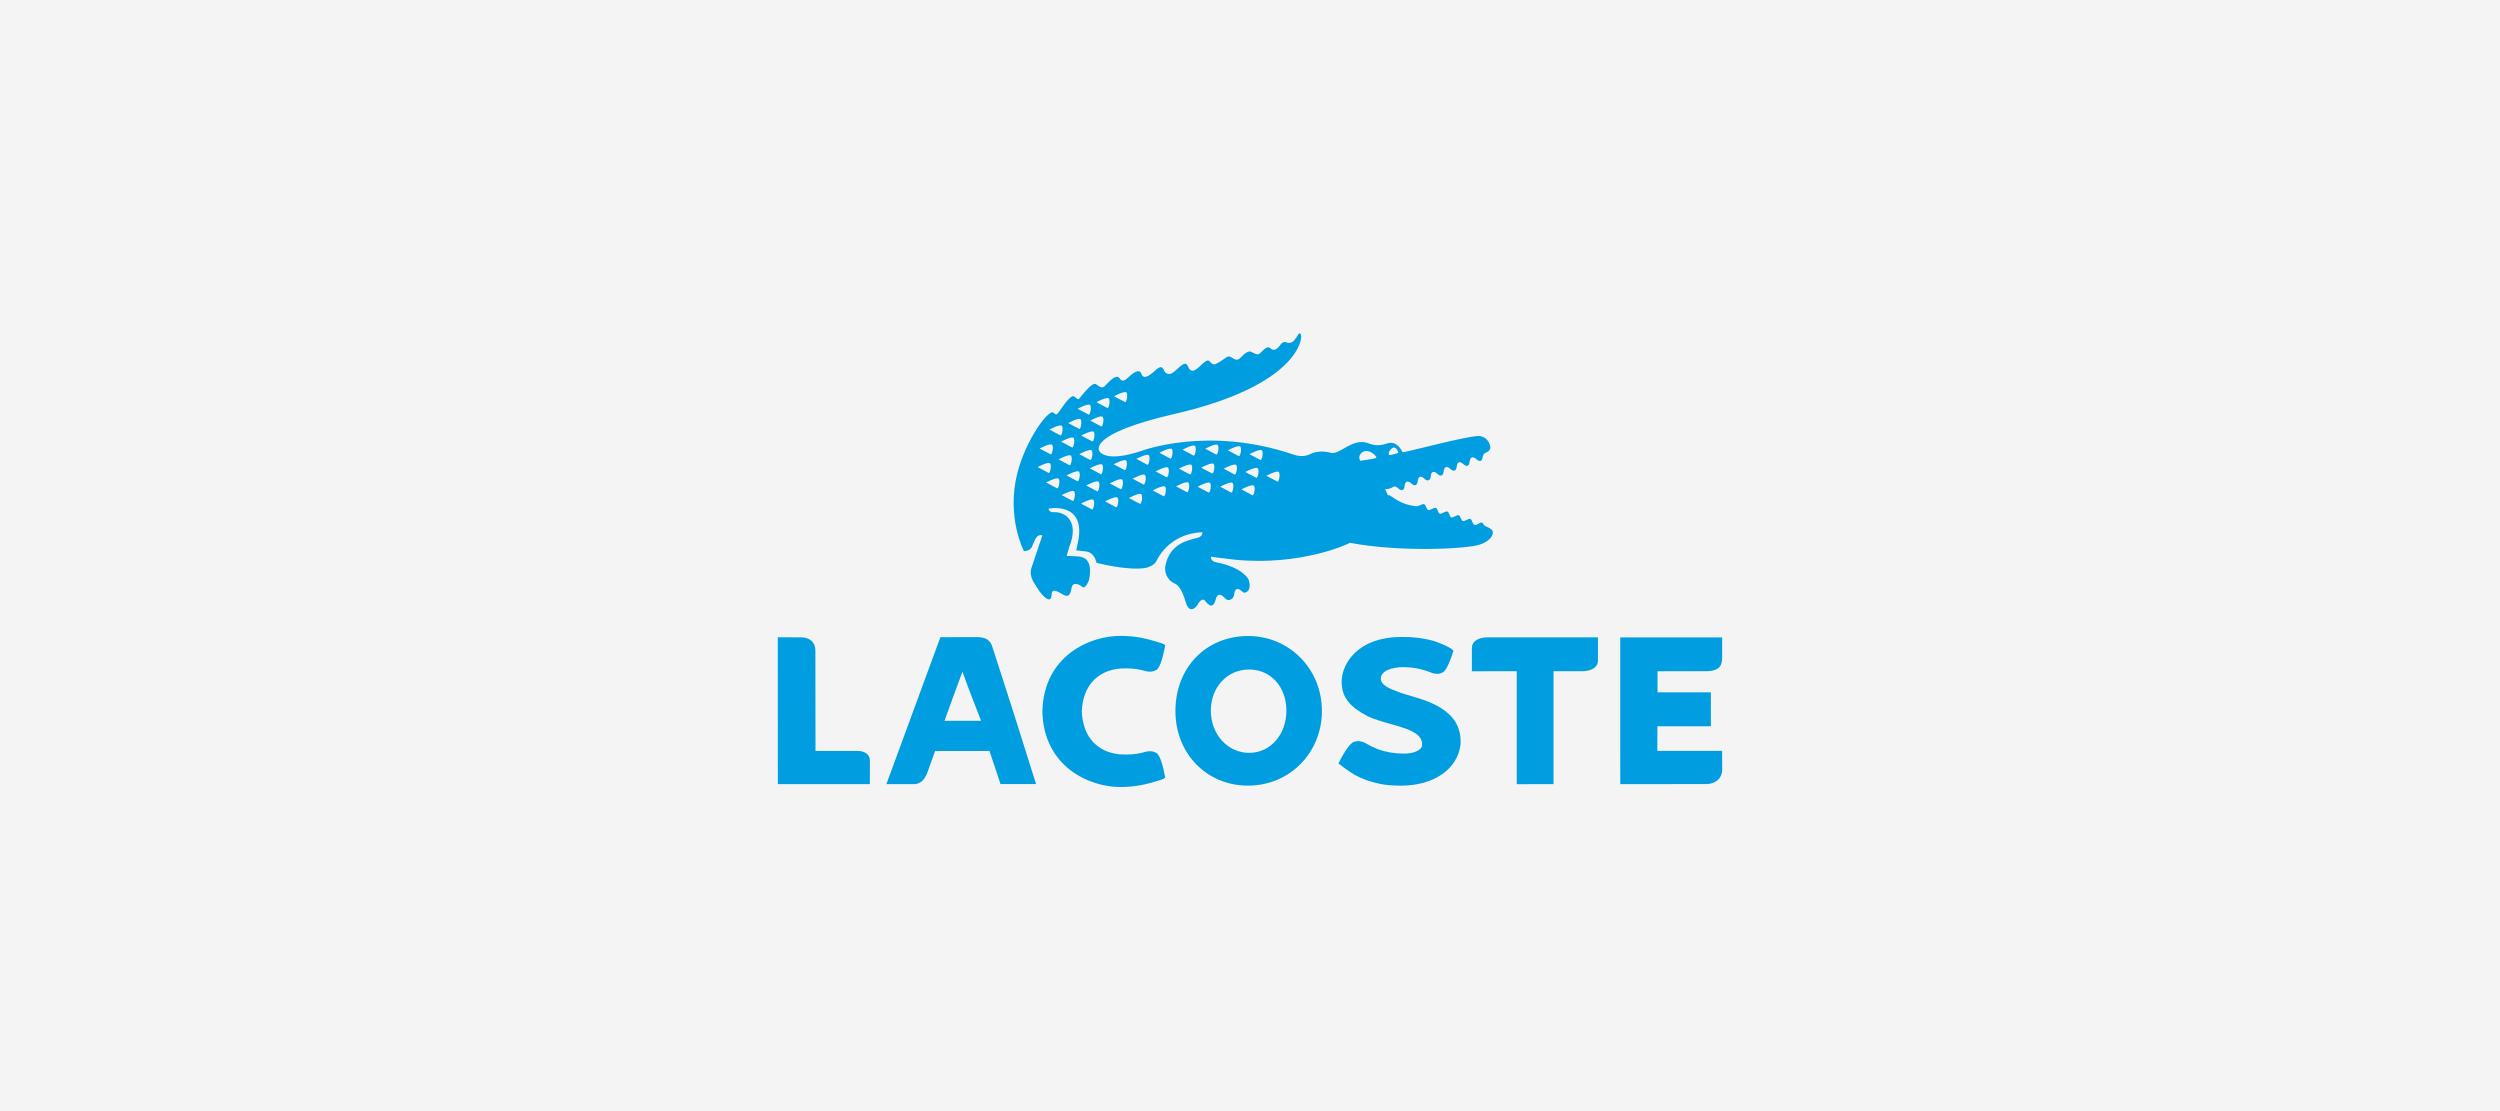 <?xml version="1.0" encoding="UTF-8"?>
<svg xmlns="http://www.w3.org/2000/svg" xmlns:xlink="http://www.w3.org/1999/xlink" width="270px" height="120px" viewBox="0 0 270 120" version="1.1">
  <title>logo-lacoste</title>
  <g id="Desktop" stroke="none" stroke-width="1" fill="none" fill-rule="evenodd">
    <g id="10_Startseite" transform="translate(-135, -1329)">
      <g id="logo-lacoste" transform="translate(135, 1329)">
        <rect id="Rectangle" fill="#F4F4F4" x="0" y="0" width="270" height="120"></rect>
        <g id="Logo1" transform="translate(84, 36)" fill="#009EE0">
          <path d="M66.055,17.719 C65.57,17.073 65.486,15.932 64.502,15.83 C63.548,15.573 62.598,15.298 61.634,15.075 C59.747,15.382 57.861,15.688 55.974,15.995 C55.753,17.012 55.532,18.028 55.311,19.044 C58.362,19.442 61.412,19.839 64.463,20.237 C65.259,20.767 66.055,21.297 66.85,21.828 C68.928,22.048 71.007,22.269 73.085,22.49 C74.057,22.137 75.03,21.783 76.003,21.43 C72.978,20.455 69.881,19.677 66.942,18.463 C66.581,18.296 66.33,17.992 66.055,17.719 Z" id="path11407"></path>
          <g id="g10497" transform="translate(25.472, 0)" fill-rule="nonzero">
            <path d="M51.702,21.298 C51.497,21.032 51.168,20.925 50.94,20.823 C50.717,20.718 50.749,20.501 50.563,20.438 C50.372,20.376 50.039,20.765 49.779,20.684 C49.52,20.599 49.54,20.116 49.323,20.044 C49.102,19.975 48.717,20.337 48.515,20.273 C48.313,20.214 48.273,19.706 48.078,19.641 C47.884,19.582 47.473,19.944 47.273,19.882 C47.072,19.814 47.059,19.319 46.835,19.246 C46.613,19.178 46.222,19.547 46.027,19.481 C45.827,19.419 45.807,18.925 45.594,18.853 C45.378,18.785 44.983,19.147 44.784,19.082 C44.579,19.016 44.523,18.509 44.336,18.447 C44.145,18.389 43.773,18.688 43.47,18.671 C41.369,18.475 40.565,17.154 40.421,17.545 C40.281,17.928 40.86,18.86 41.587,19.174 C42.166,19.426 48.427,21.158 48.591,21.235 C48.751,21.314 49.146,21.49 49.006,21.718 C48.788,22.01 48.176,21.721 48.021,21.593 C47.863,21.462 47.899,21.414 47.752,21.375 C47.416,21.295 47.23,21.906 46.875,21.825 C46.552,21.752 46.575,21.104 46.246,21.028 C45.885,20.94 45.721,21.555 45.376,21.475 C45.091,21.41 45.051,20.75 44.745,20.676 C44.392,20.591 44.233,21.207 43.866,21.122 C43.55,21.048 43.568,20.404 43.238,20.324 C42.908,20.246 42.678,20.843 42.367,20.773 C42.054,20.7 42.009,20.042 41.731,19.977 C41.448,19.914 41.224,20.248 40.843,20.298 C40.843,20.298 39.748,20.594 38.016,18.786 C36.281,16.983 35.57,16.632 34.582,17.367 C32.97,18.567 31.969,17.774 31.677,17.417 C31.327,17.008 31.694,16.632 31.694,16.632 C31.694,16.632 32.206,17.422 32.85,17.436 C33.889,17.467 34.672,16.051 36.452,16.026 C38.706,15.945 39.294,16.745 39.91,16.809 C40.481,16.865 40.672,16.773 41.067,16.544 L41.065,16.544 C41.384,16.43 41.662,17.047 41.997,16.923 C42.351,16.789 42.092,16.167 42.473,16.024 C42.83,15.896 43.062,16.521 43.403,16.394 C43.762,16.264 43.534,15.624 43.878,15.5 C44.233,15.372 44.44,16.003 44.808,15.869 C45.177,15.737 44.939,15.104 45.275,14.977 C45.622,14.85 45.873,15.472 46.214,15.351 C46.537,15.235 46.353,14.573 46.689,14.453 C47.038,14.328 47.264,14.951 47.636,14.815 C47.942,14.708 47.772,14.046 48.09,13.926 C48.406,13.807 48.701,14.422 49.031,14.298 C49.34,14.184 49.159,13.526 49.488,13.403 C49.837,13.277 50.105,13.891 50.435,13.775 C50.761,13.658 50.514,13.127 50.939,12.916 C50.939,12.916 51.527,12.723 51.49,12.291 C51.485,12.219 51.364,11.296 50.394,11.1 C49.462,10.913 42.099,12.948 42.003,12.83 C41.326,11.492 40.457,11.864 40.325,11.894 C40.19,11.928 39.368,12.278 38.458,11.928 C36.67,11.12 35.242,13.176 34.263,12.906 C33.361,12.652 32.671,12.798 32.293,12.927 C31.947,13.047 31.386,13.497 30.196,13.088 C21.002,9.952 13.817,12.694 13.817,12.694 C9.766,14.046 9.248,12.694 9.248,12.694 C9.248,12.694 7.914,10.884 17.302,8.725 C30.795,5.628 31.202,0.502 31.042,0.178 C30.82,-0.292 30.736,0.262 30.292,0.771 C29.919,1.195 29.485,0.985 29.485,0.985 C29.061,0.782 28.789,1.266 28.789,1.266 C28.789,1.266 28.243,2.113 27.76,1.632 C27.296,1.168 26.68,2.214 26.449,2.256 C26.174,2.305 26.039,2.17 25.669,2 C25.115,1.756 24.52,2.765 24.215,2.836 C23.749,2.943 23.422,2.287 23.021,2.564 C21.822,3.391 21.633,3.506 21.31,3.184 C21.072,2.941 21.037,2.676 20.236,3.443 C19.554,4.096 19.228,4.218 18.954,3.803 C18.672,3.385 18.745,2.814 17.574,3.937 C17.014,4.474 16.728,4.484 16.408,4.243 C16.167,4.062 16.169,3.198 15.328,3.98 C14.567,4.684 14.014,4.993 13.798,4.368 C13.56,3.665 12.663,4.497 12.455,4.693 C12.24,4.889 11.779,5.407 11.456,4.872 C11.133,4.334 10.359,5.137 9.898,5.646 C9.543,6.042 9.256,5.736 8.882,5.486 C8.456,5.194 7.181,6.972 7.066,7.078 C6.949,7.179 6.86,7.078 6.568,6.831 C6.12,6.451 4.909,8.563 4.713,8.701 C4.713,8.701 4.631,8.883 4.3,8.568 C3.831,8.122 1.338,11.401 0.397,15.112 C-0.807,19.868 1.111,23.516 1.111,23.516 C1.111,23.516 1.687,23.534 1.932,23.145 L2.306,22.304 C2.608,21.603 3.104,21.823 3.104,21.823 L1.929,25.32 C1.743,25.781 1.855,26.433 2.266,27.048 C2.653,27.667 2.92,28.086 3.23,28.374 C4.185,29.272 4.087,28.209 4.112,28.077 C4.224,27.508 4.854,27.945 5.349,28.217 C6.246,28.721 6.147,27.609 6.344,27.246 C6.48,26.987 6.922,26.975 7.401,27.376 C7.774,27.688 8.144,26.632 8.144,26.632 C8.61,24.383 7.517,24.123 6.925,24.09 L5.728,24.036 C5.728,24.036 5.807,23.693 5.931,23.373 L5.985,23.146 C7.29,19.895 5.109,19.268 4.456,19.319 C3.736,19.384 3.786,18.925 3.786,18.925 C3.786,18.925 7.729,18.149 6.994,22.328 C6.994,22.328 6.849,23.056 6.762,23.436 L7.846,23.562 C8.778,23.678 8.944,24.781 8.944,24.781 C8.944,24.781 12.374,25.687 14.319,25.324 C14.319,25.324 15.188,25.117 15.43,24.577 C15.43,24.577 16.69,21.611 20.368,21.485 C20.368,21.485 20.497,21.869 19.91,22.069 C19.205,22.306 16.857,22.493 16.37,25.188 L16.37,25.198 C16.316,25.64 16.435,26.582 17.395,27.018 C18.213,27.387 18.501,28.875 18.671,29.277 C19.147,30.418 19.86,29.327 19.86,29.327 C19.86,29.327 20.312,28.407 20.699,28.917 C21.354,29.779 21.659,29.344 21.808,28.796 C21.97,28.204 22.207,27.946 22.893,28.666 C23.186,28.978 23.761,28.737 23.819,28.202 C23.94,27.025 24.736,27.961 24.849,28.006 C24.986,28.058 25.819,27.871 25.353,26.543 C25.353,26.543 24.723,25.278 21.883,24.732 C21.216,24.606 21.322,24.124 21.322,24.124 L21.948,24.212 C22.135,24.242 23.786,24.425 23.962,24.453 C30.89,25.136 36.146,22.788 36.304,22.62 C41.686,23.651 49.003,23.299 50.377,22.805 C51.758,22.319 51.861,21.513 51.702,21.298 Z M40.59,12.716 C40.703,12.535 40.809,12.433 40.907,12.383 C41.325,12.146 41.591,12.889 41.54,12.916 C41.538,12.917 41.528,12.921 41.524,12.922 C41.524,12.923 41.524,12.926 41.523,12.927 C41.457,12.959 40.651,13.187 40.572,13.135 C40.413,13.024 40.59,12.716 40.59,12.716 Z M37.531,12.951 C37.531,12.951 37.635,12.82 37.836,12.753 C38.035,12.681 38.335,12.669 38.732,12.925 C39.19,13.215 39.178,13.442 39.178,13.442 C39.163,13.45 39.143,13.457 39.12,13.465 C38.788,13.593 37.429,13.76 37.429,13.76 C37.164,13.273 37.531,12.951 37.531,12.951 Z M12.168,6.375 C12.396,6.551 12.177,7.565 12.014,7.416 L10.84,6.795 C10.84,6.795 11.933,6.205 12.168,6.375 Z M10.258,7.023 C10.489,7.195 10.272,8.21 10.108,8.059 L8.938,7.437 C8.938,7.437 10.026,6.847 10.258,7.023 Z M9.597,9.004 C9.829,9.178 9.611,10.195 9.446,10.048 L8.273,9.419 C8.273,9.419 9.364,8.832 9.597,9.004 Z M8.479,11.665 L7.305,11.042 C7.305,11.042 8.397,10.451 8.629,10.625 C8.864,10.798 8.639,11.815 8.479,11.665 Z M8.258,13.672 L7.087,13.049 C7.087,13.049 8.177,12.46 8.409,12.63 C8.641,12.802 8.425,13.815 8.258,13.672 Z M8.237,7.729 C8.47,7.902 8.25,8.913 8.086,8.769 L6.911,8.144 C6.911,8.144 8.005,7.554 8.237,7.729 Z M7.218,9.274 C7.448,9.447 7.23,10.458 7.068,10.314 L5.896,9.691 C5.895,9.691 6.986,9.099 7.218,9.274 Z M5.125,11.698 C5.125,11.698 6.219,11.105 6.448,11.28 C6.682,11.452 6.462,12.466 6.298,12.319 L5.125,11.698 Z M6.024,14.237 L4.853,13.611 C4.853,13.611 5.945,13.024 6.176,13.197 C6.409,13.37 6.19,14.382 6.024,14.237 Z M5.189,9.978 C5.42,10.147 5.202,11.162 5.038,11.015 L3.869,10.39 C3.869,10.39 4.955,9.803 5.189,9.978 Z M4.134,12.022 C4.367,12.194 4.149,13.213 3.981,13.063 L2.811,12.441 C2.811,12.441 3.903,11.855 4.134,12.022 Z M2.593,14.443 C2.593,14.443 3.684,13.857 3.915,14.03 C4.149,14.201 3.926,15.217 3.766,15.07 L2.593,14.443 Z M4.685,16.734 L3.513,16.11 C3.513,16.11 4.605,15.519 4.837,15.692 C5.069,15.866 4.848,16.879 4.685,16.734 Z M6.365,18.094 L5.193,17.473 C5.193,17.473 6.286,16.882 6.518,17.054 C6.748,17.224 6.526,18.244 6.365,18.094 Z M6.891,15.971 L5.718,15.345 C5.718,15.345 6.81,14.758 7.042,14.926 C7.274,15.1 7.054,16.113 6.891,15.971 Z M8.45,19.011 L7.28,18.388 C7.28,18.388 8.366,17.798 8.6,17.971 C8.831,18.145 8.616,19.154 8.45,19.011 Z M9.012,17.055 L7.842,16.432 C7.842,16.432 8.931,15.845 9.162,16.018 C9.394,16.189 9.178,17.204 9.012,17.055 Z M9.4,15.206 L8.229,14.581 C8.229,14.581 9.319,13.995 9.553,14.167 C9.785,14.342 9.564,15.351 9.4,15.206 Z M11.048,18.775 L9.876,18.147 C9.876,18.147 10.967,17.562 11.2,17.732 C11.435,17.905 11.213,18.923 11.048,18.775 Z M11.555,16.827 L10.384,16.205 C10.384,16.205 11.476,15.612 11.708,15.787 C11.937,15.955 11.717,16.972 11.555,16.827 Z M11.98,14.763 L10.809,14.14 C10.809,14.14 11.899,13.555 12.133,13.725 C12.363,13.898 12.144,14.91 11.98,14.763 Z M13.625,18.409 L12.45,17.786 C12.45,17.786 13.543,17.196 13.777,17.367 C14.007,17.545 13.785,18.559 13.625,18.409 Z M14.019,16.326 L12.848,15.699 C12.848,15.699 13.94,15.111 14.171,15.282 C14.403,15.457 14.183,16.467 14.019,16.326 Z M14.427,14.187 L13.256,13.562 C13.256,13.562 14.346,12.975 14.579,13.146 C14.811,13.323 14.592,14.334 14.427,14.187 Z M16.191,17.586 L15.018,16.968 C15.018,16.968 16.11,16.378 16.339,16.549 C16.574,16.721 16.355,17.734 16.191,17.586 Z M16.511,15.534 L15.337,14.913 C15.337,14.913 16.428,14.324 16.658,14.494 C16.897,14.668 16.673,15.686 16.511,15.534 Z M16.918,13.522 L15.743,12.902 C15.743,12.902 16.837,12.309 17.067,12.48 C17.299,12.655 17.08,13.672 16.918,13.522 Z M18.713,17.152 L17.541,16.528 C17.541,16.528 18.63,15.938 18.864,16.11 C19.098,16.285 18.877,17.296 18.713,17.152 Z M19.033,15.236 L17.86,14.614 C17.86,14.614 18.953,14.02 19.183,14.197 C19.415,14.365 19.195,15.384 19.033,15.236 Z M19.419,13.192 L18.244,12.57 C18.244,12.57 19.337,11.974 19.571,12.151 C19.802,12.325 19.585,13.337 19.419,13.192 Z M21.043,17.188 L19.873,16.565 C19.873,16.565 20.963,15.973 21.195,16.149 C21.427,16.32 21.207,17.333 21.043,17.188 Z M21.43,15.131 L20.255,14.509 C20.255,14.509 21.349,13.915 21.581,14.091 C21.811,14.265 21.591,15.277 21.43,15.131 Z M21.869,13.083 L20.696,12.461 C20.696,12.461 21.788,11.867 22.02,12.044 C22.254,12.215 22.032,13.231 21.869,13.083 Z M23.485,17.188 L22.312,16.562 C22.312,16.562 23.403,15.973 23.635,16.15 C23.866,16.32 23.651,17.333 23.485,17.188 Z M23.86,15.245 L22.69,14.619 C22.69,14.619 23.779,14.036 24.011,14.202 C24.244,14.377 24.025,15.393 23.86,15.245 Z M24.304,13.256 L23.135,12.634 C23.135,12.634 24.225,12.046 24.458,12.215 C24.687,12.388 24.468,13.403 24.304,13.256 Z M25.781,17.482 L24.608,16.852 C24.608,16.852 25.701,16.268 25.932,16.442 C26.167,16.611 25.948,17.627 25.781,17.482 Z M26.196,15.597 L25.024,14.976 C25.024,14.976 26.117,14.387 26.347,14.559 C26.581,14.735 26.355,15.747 26.196,15.597 Z M26.643,13.672 L25.468,13.052 C25.468,13.052 26.561,12.462 26.794,12.63 C27.025,12.802 26.803,13.815 26.643,13.672 Z M28.47,16.004 L27.3,15.387 C27.3,15.387 28.39,14.795 28.624,14.965 C28.854,15.139 28.634,16.153 28.47,16.004 Z" id="path10499"></path>
          </g>
          <g id="g10501" transform="translate(0, 32.676)" fill-rule="nonzero">
            <path d="M23.141,1.078 C22.897,0.429 22.432,0.149 21.58,0.136 C21.502,0.133 17.562,0.139 17.562,0.139 L11.73,16.009 C11.73,16.009 14.567,16.009 14.569,16.009 C14.813,16.027 15.041,15.988 15.245,15.896 C15.798,15.645 16.069,15.004 16.147,14.786 C16.147,14.792 16.941,12.575 16.995,12.43 C17.401,12.43 22.551,12.428 22.863,12.428 C22.986,12.802 24.055,16.002 24.055,16.002 L27.897,16.002 L25.46,8.279 L23.141,1.078 M21.958,9.171 C21.376,9.171 18.234,9.172 18.004,9.172 C18.431,8.005 19.493,5.054 19.946,3.859 C20.338,5.064 21.948,9.132 21.958,9.171 Z" id="path10503"></path>
            <path d="M50.789,0.013 L50.787,0.013 L50.787,0.013 C46.242,0.019 42.946,3.428 42.946,8.115 C42.946,12.708 46.315,16.173 50.789,16.173 C55.261,16.173 58.767,12.636 58.767,8.115 C58.767,3.571 55.261,0.013 50.789,0.013 M50.903,12.632 C48.586,12.632 46.771,10.63 46.771,8.072 C46.771,5.538 48.547,3.629 50.9,3.629 C53.236,3.629 54.93,5.496 54.93,8.072 C54.93,10.674 53.198,12.632 50.903,12.632 Z" id="path10505"></path>
            <path d="M69.049,6.691 L68.9,6.648 C68.904,6.65 67.422,6.199 67.418,6.195 L67.197,6.117 C65.986,5.68 65.127,5.313 65.127,4.609 C65.127,4.592 65.127,4.573 65.127,4.557 C65.247,3.388 67.419,3.376 67.44,3.376 C68.637,3.376 69.557,3.559 70.724,4.027 L70.748,4.036 L70.798,4.051 C71.068,4.105 71.303,4.113 71.494,4.071 L71.817,3.948 C72.28,3.694 72.741,2.345 72.918,1.776 L72.975,1.594 L72.833,1.463 C72.777,1.41 72.437,1.13 71.202,0.67 C69.945,0.199 68.166,0.126 68.166,0.126 L67.288,0.122 C62.703,0.122 60.953,2.95 60.897,4.849 C60.859,6.74 61.937,7.714 63.566,8.599 C64.247,8.976 65.492,9.323 66.395,9.575 C66.39,9.571 67.329,9.849 67.329,9.849 C69.037,10.385 69.69,10.98 69.568,11.904 C69.514,12.209 68.937,12.715 67.625,12.715 C66.627,12.715 65.726,12.561 64.787,12.234 C64.337,12.055 63.87,11.824 63.378,11.532 L63.354,11.517 L63.304,11.495 C63.031,11.394 62.787,11.351 62.577,11.369 L62.217,11.446 C61.69,11.643 60.958,12.979 60.666,13.544 L60.55,13.767 L60.749,13.924 C60.785,13.948 61.599,14.595 62.291,15 C63.106,15.451 64.021,15.778 65.101,15.996 C65.537,16.076 66.228,16.176 67.312,16.176 C70.865,16.176 73.446,14.377 73.742,11.699 C73.871,9.27 72.38,7.684 69.049,6.691 Z" id="path10507"></path>
            <path d="M76.644,0.159 C76.497,0.157 75.722,0.172 75.276,0.584 C75.071,0.772 74.964,1.024 74.964,1.307 L74.961,3.818 C74.961,3.818 79.247,3.815 79.809,3.815 C79.809,4.405 79.809,16.015 79.809,16.015 L83.78,16.012 C83.78,16.012 83.78,4.404 83.78,3.815 C84.309,3.814 86.9,3.814 86.9,3.814 C87.046,3.814 87.82,3.797 88.267,3.387 C88.47,3.195 88.58,2.949 88.58,2.662 L88.58,0.159 L76.644,0.159 L76.644,0.159 Z" id="path10509"></path>
            <path d="M8.532,12.424 C8.532,12.424 5.198,12.424 4.075,12.424 C4.075,11.838 4.062,1.606 4.062,1.606 C4.062,1.157 3.928,0.801 3.657,0.552 C3.225,0.147 2.582,0.149 2.343,0.154 L0,0.149 L0.006,16.009 L9.943,16.009 L9.951,13.488 C9.951,13.166 9.813,12.424 8.532,12.424 Z" id="path10511"></path>
            <path d="M36.945,3.53 C37.908,3.466 38.718,3.53 39.483,3.739 C39.893,3.876 40.264,3.903 40.578,3.815 C40.579,3.814 40.895,3.674 40.895,3.674 C41.34,3.401 41.658,2.007 41.808,1.203 L41.842,1.015 L41.681,0.898 C41.64,0.869 41.514,0.781 40.075,0.392 C38.764,0.039 37.598,-0.004 37.022,0 L36.959,0.001 C33.67,0.001 28.718,2.17 28.576,8.143 L28.576,8.177 C28.718,14.153 33.671,16.321 36.961,16.321 L37.022,16.324 C37.598,16.326 38.762,16.279 40.075,15.927 C41.514,15.542 41.64,15.453 41.682,15.423 L41.843,15.309 L41.808,15.12 C41.658,14.312 41.34,12.921 40.895,12.645 L40.895,12.643 L40.895,12.643 L40.895,12.643 L40.58,12.504 C40.264,12.418 39.893,12.446 39.477,12.586 C38.717,12.79 37.907,12.856 36.933,12.792 C34.442,12.548 32.946,10.854 32.834,8.147 C32.946,5.465 34.442,3.772 36.945,3.53 Z" id="path10513"></path>
            <path d="M100.345,16.002 C100.958,15.988 102,15.627 102,14.408 L101.988,12.418 L94.99,12.421 C94.99,12.421 95.002,10.14 95.002,9.762 C95.576,9.762 100.779,9.762 100.779,9.762 L100.769,6.093 C100.769,6.093 95.584,6.099 95.012,6.099 C95.011,5.665 95.012,4.255 95.012,3.818 C95.584,3.818 100.315,3.812 100.315,3.812 C100.46,3.814 101.252,3.815 101.681,3.387 C101.981,3.087 101.994,2.541 101.994,2.257 L101.994,0.162 L90.986,0.162 L90.988,16.014 L100.345,16.002 Z" id="path10515"></path>
          </g>
        </g>
      </g>
    </g>
  </g>
</svg>
